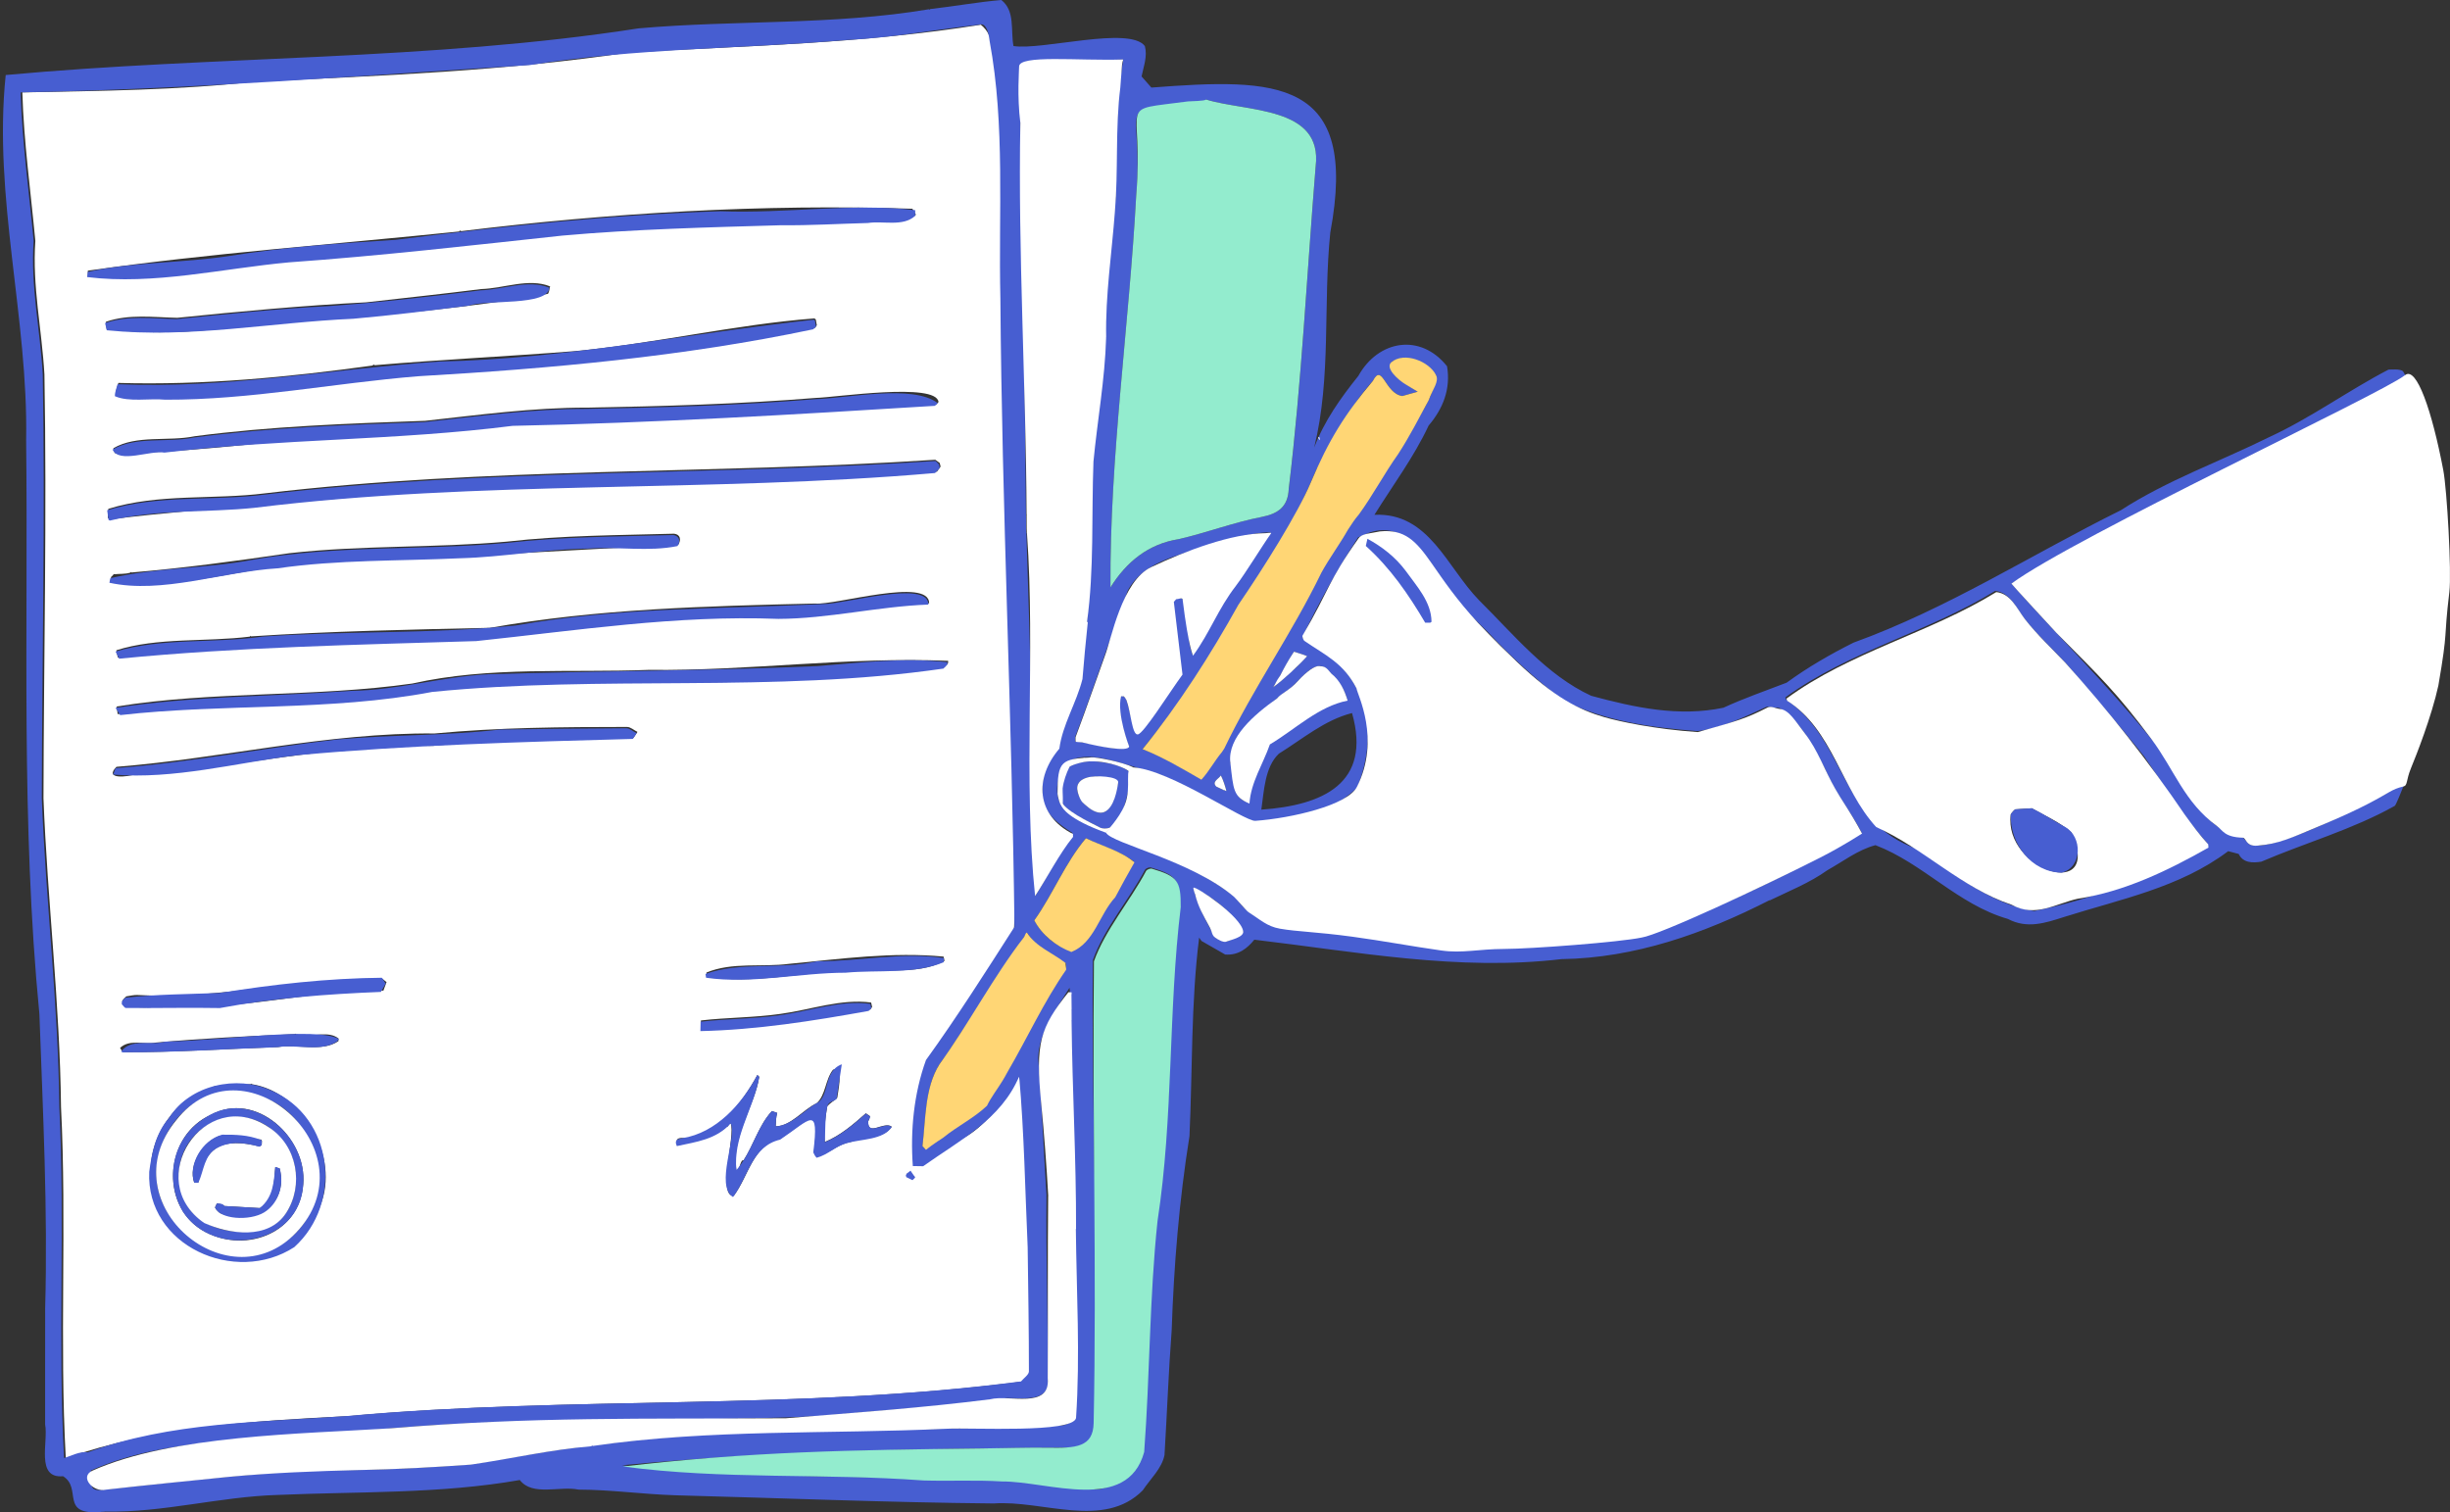 <svg width="959" height="592" viewBox="0 0 959 592" fill="none" xmlns="http://www.w3.org/2000/svg">
<rect x="0" y="0" width="959" height="592" fill="#333333" stroke="none"/>
<g clip-path="url(#clip0_2371_5153)">
<path d="M394.215 220.517C394.786 268.337 399.088 317.103 396.89 364.497C385.628 381.308 375.104 398.683 363.137 414.99C358.38 428.159 359.252 442.469 360.678 456.391C360.712 456.74 359.474 457.913 359.363 458.151C359.135 458.638 358.613 460.038 358.014 460.381C357.587 460.624 355.561 459.019 354.828 459.523C354.878 459.794 354.928 460.071 354.978 460.342C355.794 460.74 356.61 461.144 357.426 461.543C357.553 461.266 357.753 460.857 358.014 460.375C363.015 451.029 372.745 447.455 376.447 445.783C382.603 443.011 391.167 434.728 398.944 421.198C404.134 441.678 401.036 466.977 402.94 488.253C403.146 504.454 403.434 520.656 403.423 536.858C403.423 538.17 401.414 539.487 400.337 540.798C312.705 552.225 224.112 546.359 136.28 554.355C98.913 556.22 61.136 558.455 25.746 570.806C23.248 525.293 26.178 479.056 23.886 433.394C23.453 392.983 18.574 352.816 17.02 312.5C17.137 257.171 18.38 201.908 17.392 146.574C16.398 129.088 12.58 111.94 13.834 94.322C12.03 74.993 9.305 55.593 8.744 36.176C39.145 35.557 69.739 35.346 100.051 31.932C149.018 29.691 198.163 27.766 246.603 20.484C292.517 17.955 338.443 16.986 383.913 9.682C389.419 13.982 388.448 21.43 389.63 27.683C394.243 57.098 391.168 87.15 392.25 116.843C392.794 151.443 392.977 185.939 394.204 220.501L394.215 220.517ZM45.062 177.44C69.978 177.279 95.561 174.064 120.577 171.718C147.486 171.325 174.268 169.66 200.949 166.207C256.239 165.078 311.306 161.774 366.456 158.36L367.367 157.381C366.54 149.557 326.897 155.599 319.376 155.765C289.564 158.172 259.713 159.052 229.807 159.572C208.537 159.544 187.484 162.427 166.397 164.735C136.241 165.803 106.101 166.849 76.161 170.783C65.871 172.919 53.46 170.141 44.368 175.464C44.623 176.1 44.584 176.936 45.056 177.44H45.062ZM70.666 432.409C42.503 459.872 69.39 502.335 106.823 491.506C117.463 488.43 123.092 479.333 126.144 469.771C132.106 451.107 117.68 427.451 98.702 424.441C98.564 424.419 98.497 424.253 98.391 424.164C98.341 424.247 98.286 424.325 98.236 424.408C93.229 424.524 89.499 425.016 84.493 425.127C84.415 425.066 83.344 425.514 83.272 425.454C79.57 428.486 74.174 428.929 70.672 432.415L70.666 432.409ZM358.464 84.124L358.519 84.007C357.925 83.023 357.731 82.707 357.137 81.722C298.873 79.763 238.832 83.36 180.534 90.482C180.151 90.282 179.94 90.028 179.763 90.614C131.34 95.617 82.422 99.081 34.377 105.953L34.399 107.956C60.559 111.16 87.307 104.581 113.472 102.19C148.474 99.833 183.238 95.473 218.078 92.092C247.274 88.932 276.776 88.656 306.133 87.654C317.434 87.787 328.718 87.079 340.013 86.785C346.091 85.878 353.474 88.252 358.464 84.118V84.124ZM214.509 114.995C215.048 114.176 215.02 113.047 215.325 112.112C206.988 108.747 197.242 112.898 188.433 113.152C173.396 115.045 158.41 116.644 143.362 118.348C118.64 119.593 93.962 121.917 69.356 124.418C59.97 124.202 50.523 122.863 41.448 125.962L41.703 128.734C69.268 132.713 97.809 126.82 125.595 125.11C155.235 122.93 185.452 120.29 214.509 115.011V114.995ZM319.326 125.055L318.799 124.645C287.588 127.058 256.261 134.5 224.839 137.466C198.824 139.524 172.708 140.731 146.693 142.972C146.509 142.872 146.326 142.767 146.143 142.667C146.065 142.806 145.993 142.944 145.915 143.088C112.823 147.653 79.83 150.857 46.333 149.905C45.533 153.104 43.729 155.582 48.836 155.665C82.261 157.082 115.571 152.821 148.585 148.029C205.734 143.918 263.027 140.731 319.071 128.308L319.732 127.318C319.598 126.565 319.46 125.813 319.326 125.06V125.055ZM326.048 418.775C322.995 422.648 323.234 428.729 319.654 431.872C314.214 434.396 309.674 440.809 303.624 440.914C303.724 439.149 303.707 437.384 304.229 435.679L302.153 434.938C296.98 440.554 295.17 447.892 291.068 454.2C289.703 453.79 289.603 458.455 288.238 458.046C286.217 445.031 295.603 432.476 297.185 421.525C296.947 421.281 296.708 421.038 296.447 420.817C290.358 432.16 279.068 446.42 267.462 445.496C265.475 445.335 264.176 445.872 265.253 448.152C272.069 446.658 278.963 445.795 284.424 441.108C285.218 441.135 285.213 439.724 286.006 439.758C287.949 444.522 280.7 468.57 287.233 468.105C293.267 460.049 294.549 448.274 305.672 445.629C317.584 437.677 320.986 431.657 318.655 450.653C319.027 451.4 319.349 452.169 319.993 452.728C324.661 451.461 327.996 447.919 332.703 447.1C332.825 447.078 332.942 447.045 333.059 447.001C338.198 444.926 345.903 445.944 349.061 441.047C345.88 438.728 339.536 445.125 339.836 438.916C340.319 438.413 340.319 437.594 340.596 436.958C340.036 436.57 339.475 436.183 338.914 435.796C333.98 440.15 329.001 444.483 322.846 447.023C322.457 442.303 323.023 437.683 323.822 433.034C324.988 431.778 326.481 430.926 327.73 429.759C328.002 427.246 329.945 419.228 327.158 418.382L326.037 418.78L326.048 418.775ZM288.154 402.407C305.866 401.4 323.267 398.174 340.718 395.164L341.379 394.179C341.251 393.609 341.118 393.033 340.99 392.463C329.301 390.848 317.178 395.341 305.511 396.901C295.209 398.39 284.608 398.284 274.35 399.474C274.422 401.71 274.395 400.891 274.467 403.132C279.057 403.331 283.575 402.446 288.154 402.407ZM118.268 405.185C117.419 405.246 116.608 405.113 115.804 404.853C115.759 404.775 115.715 404.692 115.67 404.615L115.337 404.831C97.226 405.583 79.092 406.507 61.031 408.128C56.324 409.086 50.862 406.612 46.988 410.215C47.415 410.812 47.676 411.576 48.386 411.891C68.591 411.963 88.728 410.58 108.904 409.877C116.464 408.615 126.139 411.963 132.489 407.553V406.502C128.653 403.503 122.875 405.76 118.268 405.19V405.185ZM331.937 380.245C344.221 378.696 358.669 382.127 369.698 376.178L369.343 374.48C349.583 372.554 328.779 375.398 308.914 377.307C298.179 378.713 286.617 376.521 276.509 380.721L276.687 382.238C294.665 385.513 313.626 380.45 331.937 380.24V380.245ZM53.954 389.508C52.422 389.425 50.928 389.835 49.419 390.045C48.847 390.554 48.309 391.091 47.876 391.727L47.992 392.591C52.505 396.342 67.586 393.006 74.33 393.996C99.707 394.334 124.568 387.439 150.073 387.793L151.305 384.462L149.657 383.123C117.48 382.763 86.186 391.334 53.954 389.514V389.508ZM169.478 291.976C195.554 289.16 222.125 289.824 248.035 288.75C248.529 288.003 249.028 287.262 249.522 286.515C248.163 285.84 246.797 284.572 245.437 284.578C220.288 284.589 195.16 284.766 170.122 287.129C128.065 286.736 87.213 296.873 45.572 300.188C40.499 305.367 50.257 304.033 53.021 303.109C92.042 300.802 130.157 291.129 169.478 291.982V291.976ZM198.518 212.018C170.171 214.569 141.492 213.368 113.245 216.561C92.702 219.566 72.121 222.382 51.434 224.109C51.373 224.031 51.312 223.959 51.256 223.882C51.162 223.981 51.073 224.081 50.978 224.18C48.975 224.789 46.821 224.573 44.751 224.8C44.667 224.756 44.584 224.717 44.501 224.673C44.362 225.193 43.857 225.459 43.496 225.829C43.374 226.422 43.258 227.019 43.136 227.611C68.99 231.949 97.653 221.403 124.324 220.014C171.431 218.769 218.678 215.499 265.497 213.252C266.735 211.238 266.28 209.196 263.854 208.925C242.046 209.539 220.215 209.556 198.518 212.012V212.018ZM288.576 241.727C313.909 243.171 338.681 237.737 363.698 236.155C363.72 225.785 326.936 236.99 319.104 236.26C276.454 237.278 233.825 238.313 191.78 245.772C160.58 246.464 129.369 247.078 98.242 249.12C98.181 249.037 98.125 248.954 98.064 248.871C97.981 248.987 97.897 249.098 97.814 249.214C80.696 251.366 61.68 249.418 45.544 254.548C45.894 256.285 45.772 255.682 46.122 257.425C92.83 252.827 139.799 251.909 186.74 250.453C220.671 247.449 254.401 241.528 288.582 241.733L288.576 241.727ZM161.374 267.579C123.236 273.019 83.394 270.446 45.667 276.571L46.055 279.542C75.312 276.781 104.969 276.632 134.354 274.551C163.25 270.722 192.146 267.906 221.314 267.07C270.765 267.131 320.642 268.249 369.642 261.21L371.063 259.7L371.147 258.693C332.182 257.038 293.083 262.699 253.968 262.228C223.113 263.435 191.68 260.768 161.363 267.585L161.374 267.579ZM160.824 192.435C229.44 190.067 298.29 190.039 366.739 184.639L368.177 182.663L367.833 181.241L366.107 179.979C278.763 185.74 190.759 182.801 103.72 193.121C83.433 195.678 62.024 193.099 42.397 199.203L42.197 202.744L43.352 203.275C82.289 198.5 121.754 196.674 160.824 192.441V192.435Z" fill="white"/>
<path d="M940.692 145.49C939.909 144.2 935.147 144.748 934.98 144.687H934.93C919.089 152.927 904.491 163.628 888.25 171.109C868.84 180.715 848.347 187.975 830.102 199.762C795.184 217.065 762.43 238.213 725.546 251.56C716.426 256.114 707.579 261.244 699.342 267.242C691.021 270.462 682.757 273.284 674.603 277.047C657.074 280.727 639.806 276.964 622.838 272.382C605.31 264.276 592.499 248.378 578.961 234.987C566.356 222.111 559.367 200.514 537.987 201.532C545.202 189.962 553.428 178.945 559.218 166.572C564.929 159.882 567.904 152.146 566.417 143.381C556.082 130.367 539.569 133.012 531.698 147.15C524.743 155.826 518.388 164.74 514.408 175.215C521.202 147.548 517.844 119.15 520.713 91.035C532.042 30.416 499.588 30.532 450.682 34.284L446.846 29.924C447.634 25.995 449.216 22.055 448.128 18.032C442.117 10.092 407.887 19.792 396.702 18.021C395.542 11.868 397.435 4.31 391.957 -0.001C382.621 0.807 373.462 2.5 364.154 3.535C364.06 3.634 363.96 3.729 363.865 3.828C363.804 3.756 363.738 3.684 363.682 3.612C326.11 9.954 287.845 7.779 250.034 11.094C168.174 23.809 84.144 21.795 2.234 29.37C-2.739 77.218 11.093 124.452 10.233 172.227C11.088 247.194 8.135 322.233 15.423 396.99C16.805 435.331 18.747 473.694 17.682 512.035C17.632 527.23 17.698 542.425 17.665 557.625C18.98 564.465 13.88 578.879 24.675 577.883C32.38 582.642 23.099 593.366 39.684 591.855C39.779 591.756 39.878 591.745 39.989 591.828C40.317 591.805 40.644 591.783 40.972 591.767C41.033 591.678 41.111 591.667 41.194 591.728C63.907 592.176 85.948 585.901 108.594 585.221C140.266 583.832 172.198 584.872 203.47 579.377C208.416 585.852 219.19 581.591 226.416 583.129C239.027 583.157 251.555 584.938 264.16 585.342C305.795 586.438 347.397 588.164 389.004 588.552C408.07 587.157 432.115 598.778 447.307 583.411C450.221 578.996 454.795 574.868 455.822 569.589C456.81 553.337 457.404 537.058 458.625 520.817C459.491 495.302 461.561 469.965 465.596 444.749C466.795 418.852 466.157 392.718 469.376 367.037C469.676 367.48 469.987 367.912 470.297 368.343C473.528 370.197 476.336 371.807 479.561 373.661C484.807 374.065 488.27 371.182 490.979 367.856C530.96 372.582 570.852 380.229 611.193 375.465C639.995 375.044 667.11 365.416 692.576 352.424L692.753 352.462C700.352 348.783 708.423 345.573 715.255 340.676C721.472 337.218 727.167 332.697 734.105 330.854C752.755 337.976 766.426 354.117 785.931 359.722C793.496 363.706 800.551 361.327 807.911 358.975C830.108 351.953 853.237 347.477 872.17 333.206L876.288 334.29C878.009 337.887 881.789 337.843 885.131 337.317C902.454 329.897 920.932 324.69 937.384 315.471C938.177 315.023 945.476 295.877 945.626 294.981C951.771 257.802 956.611 171.801 940.697 145.49H940.692ZM515.418 183.466C522.589 171.856 527.973 159.345 537.404 149.097C541.106 141.876 542 153.939 548.894 155.035C550.908 154.47 552.923 153.906 554.938 153.347C553.145 152.185 551.352 151.023 549.56 149.861L549.582 149.872C546.851 148.184 543.987 145.18 544.681 141.755C550.575 137.665 558.096 142.131 562.115 146.84C561.072 157.973 551.708 167.297 546.862 177.285H546.868C541.406 184.949 536.999 193.382 531.426 201.012V200.996C529.866 202.822 528.551 204.814 527.257 206.828V206.817C523.977 212.621 519.953 217.972 516.739 223.849V223.86C505.288 247.476 490.119 268.902 478.79 292.579C478.501 293.017 478.207 293.454 477.918 293.891L477.935 293.874C475.049 297.299 472.851 301.494 469.848 304.742C462.416 300.536 455.289 296.303 447.24 293.282C461.589 275.536 474.227 257.304 485.29 237.433C497.684 220.944 507.398 202.484 515.418 183.46V183.466ZM496.652 290.93C493.965 298.605 489.164 305.832 488.659 314.077C481.51 312.566 483.602 303.857 481.576 298.395C487.449 287.378 493.788 277.147 504.328 269.986C509.04 266.716 515.346 255.777 520.591 263.352C523.744 266.069 526.353 269.914 527.285 273.777C515.751 275.835 506.598 285.054 496.646 290.93H496.652ZM529.228 279.133C537.021 306.751 517.71 315.261 493.721 316.949C494.781 309.661 495.07 300.249 500.598 295.031C509.884 289.265 518.515 281.839 529.228 279.133ZM507.436 261.238C504.323 263.761 501.63 266.749 498.333 269.057C501.225 264.707 503.518 259.606 506.537 255.113C508.225 255.732 510.04 256.114 511.649 256.872C510.245 258.327 508.841 259.783 507.436 261.238ZM480.05 309.622C478.646 309.268 477.397 308.499 476.081 307.913C474.244 306.031 476.88 305.03 477.885 303.563C478.901 305.478 479.511 307.525 480.05 309.617V309.622ZM441.823 292.187C439.348 295.069 425.515 290.255 420.942 290.305C420.809 290.283 420.864 289.16 420.825 288.551C428.074 269.56 434.335 250.193 441.468 231.147C447.329 220.257 460.107 217.828 470.891 214.126C479.567 212.284 488.659 208.311 497.368 208.41C486.455 223.954 476.026 239.818 466.806 256.308C464.064 249.374 465.691 240.609 462.727 234.257C461.883 234.235 461.039 234.218 460.195 234.196C459.812 234.611 459.435 235.026 459.052 235.447C460.356 244.881 460.079 254.709 462.438 263.911C456.649 271.724 451.442 279.969 445.325 287.527C442.822 283.267 442.323 277.938 440.635 273.262C440.224 272.98 439.814 272.698 439.403 272.416C439.07 272.41 438.981 272.504 438.648 272.493C437.166 277.047 439.503 285.967 441.818 292.175L441.823 292.187ZM471.618 40.874C471.763 40.233 471.902 39.591 472.046 38.943C487.865 43.868 517.883 41.461 514.996 65.139C511.549 107.215 509.529 149.369 504.461 191.345C504.178 198.345 500.348 201.112 493.788 202.384C482.875 204.509 472.34 208.521 461.489 211.039C449.499 212.881 440.835 220.025 434.674 229.946C434.352 178.762 441.995 127.517 444.759 76.322C447.868 38.517 433.93 42.684 471.63 40.869L471.618 40.874ZM439.669 23.3C436.655 41.323 436.9 59.544 436.661 77.805C435.09 95.849 432.559 113.678 432.709 131.855C432.237 148.079 429.301 164.071 427.758 180.212C427.136 201.128 427.752 222.161 425.416 242.978C425.543 243.088 425.504 243.265 425.577 243.404H425.449C424.877 250.736 423.956 258.051 423.456 265.349C421.142 274.629 415.608 283.261 414.409 292.607C409.291 297.25 407.515 305.655 408.109 311.875C408.481 318.266 414.642 322.886 419.737 325.996C419.748 326.378 419.76 326.759 419.771 327.147C413.981 334.434 410.218 342.989 405.173 350.797C404.512 303.502 403.352 255.893 401.753 208.482L401.648 208.438C401.648 205.992 401.609 203.486 401.609 201.018L401.543 200.951L401.593 200.868C401.021 142.977 400.283 82.801 398.923 26.1C412.494 25.237 426.026 23.5 439.675 23.306L439.669 23.3ZM417.256 378.685C417.134 378.851 417.018 379.023 416.895 379.189H416.89C408.081 391.838 401.731 405.893 393.966 419.179V419.162C393.3 420.435 392.589 421.691 391.829 422.914H391.818C386.24 434.894 374.561 440.51 364.237 447.969L364.248 447.953C363.538 448.55 362.744 449.032 362.05 449.646L361.09 448.678C362.633 437.019 361.739 422.936 369.965 413.706C380.611 397.46 391.296 381.291 401.987 365.084C405.728 370.728 410.762 374.679 417.117 376.997C417.389 377.141 417.223 378.099 417.256 378.68V378.685ZM414.303 370.053C410.296 367.867 407.071 364.248 404.856 360.298C412.222 349.967 416.845 337.86 425.077 328.148C431.166 331.258 438.16 333.051 443.638 337.112C439.564 344.494 435.612 351.865 430.639 358.687C427.386 363.911 425.282 370.147 418.932 372.2C417.389 371.486 415.841 370.772 414.298 370.059L414.303 370.053ZM25.081 570.784C22.583 525.266 25.514 479.034 23.227 433.372C22.794 392.967 17.915 352.794 16.361 312.483C16.477 257.16 17.721 201.892 16.733 146.558C15.733 129.072 11.92 111.924 13.175 94.305C11.371 74.977 8.64 55.577 8.085 36.16C74.497 34.959 141.032 29.603 207.311 25.486C248.535 18.846 290.231 19.128 331.727 15.648C349.045 14.806 366.052 11.608 383.242 9.671C385.411 8.941 386.785 11.073 387.366 16.068C393.516 49.324 390.797 83.183 391.579 116.832C392.162 198.843 396.153 280.793 397.091 362.843C385.862 380.378 374.645 398.08 362.455 414.962C357.693 428.121 356.311 442.513 357.304 456.469C358.653 456.491 360.002 456.513 361.351 456.535C375.671 446.326 391.796 438.325 398.939 421.337C400.893 443.537 401.259 465.953 402.259 488.236C402.47 504.438 402.753 520.64 402.747 536.842C402.747 538.153 400.738 539.47 399.661 540.782C312.029 552.208 223.441 546.343 135.609 554.339C101.623 556.795 66.765 556.629 34.4 568.521C31.075 568.1 28.172 569.849 25.075 570.789L25.081 570.784ZM183.544 573.352V573.423L183.522 573.352C169.074 574.37 154.614 575.194 140.133 575.46V575.581L140.127 575.46C106.358 575.349 72.804 579.886 39.234 583.295C33.895 583.721 36.365 578.586 35.554 575.67C65.655 562.202 103.299 563.978 136.614 560.73C197.992 553.868 259.886 557.116 321.392 554.328C345.659 552.003 370.121 550.681 394.088 547.294C400.449 547.333 411.461 548.977 410.124 539.597C410.257 515.842 409.369 492.065 409.619 468.31L409.552 468.2L409.646 468.106C408.475 450.111 407.787 432.105 406.355 414.132C406.705 404.067 413.471 395.031 418.649 386.659C418.733 387.572 418.86 388.485 418.772 389.403L418.866 389.503L418.749 389.558C418.772 391.451 418.788 393.343 418.81 395.236L418.899 395.341L418.788 395.413C418.794 396.746 418.799 398.074 418.81 399.408L418.899 399.502L418.788 399.563C419.071 426.704 420.625 453.835 420.542 481.032L420.642 481.131L420.52 481.203C421.186 505.81 422.28 530.55 420.537 555.119C419.626 556.679 417.417 557.996 414.997 558.063C400.005 558.433 385.002 559.114 370.015 559.28L369.993 559.402L369.971 559.28C324.134 560.359 278.103 559.551 232.589 565.754C216.165 567.58 199.907 570.767 183.572 573.346L183.544 573.352ZM457.77 410.198C458.214 446.437 450.515 481.823 450.104 518.028C449.194 534.667 448.467 551.323 447.451 567.956C447.007 575.205 435.384 583.832 427.297 583.057C415.48 581.928 403.702 580.207 391.862 579.466C342.523 577.49 292.457 578.962 243.435 573.6C301.016 568.073 359.375 567.148 417.245 566.673C424.006 566.7 428.585 565.599 428.624 556.425C430.239 496.249 427.108 435.956 427.78 375.847C432.076 363.679 442.006 352.141 448.201 340.46C448.55 339.896 449.844 339.403 450.487 339.597C460.534 342.568 461.833 344.35 461.75 354.659C460.345 373.174 457.942 391.678 457.77 410.198ZM480.194 368.57C479.006 368.985 477.191 367.618 475.659 367.054C472.262 360.912 468.627 354.388 467.15 347.504C475.16 351.311 482.07 356.911 486.622 364.575C484.501 365.964 482.52 367.768 480.194 368.57ZM728.643 326.001C701.34 342.358 672.394 355.655 642.41 366.622C616 368.299 589.94 372.283 563.397 371.685C542.771 367.685 521.718 365.195 500.792 363.147C494.248 360.137 487.665 357.852 483.802 351.411C477.696 346.569 470.914 342.663 463.914 339.237C452.38 334.213 440.685 329.515 429.384 323.971C425.01 321.934 418.666 320.031 415.697 315.549C415.697 315.549 415.308 315.073 415.308 315.078C412.405 310.425 413.843 302.318 418.178 298.091C425.393 293.941 436.001 297.991 443.533 300.027C448.8 301.909 454.839 302.833 459.59 305.871C467 310.735 475.238 314.116 482.981 318.343C498.439 327.246 518.804 319.832 531.165 308.466C540.695 285.137 534.323 261.692 510.35 250.453C510.162 250.116 509.973 249.778 509.784 249.441C516.19 235.895 523.511 222.886 531.631 210.314C532.164 210.109 532.691 209.91 533.224 209.705C533.224 209.705 533.224 209.705 533.23 209.705C548.999 201.61 559.123 218.138 566.356 229.958C570.408 236.249 577.129 242.22 582.458 247.515C591.444 257.138 601.346 266.113 611.781 274.125C628 282.309 646.439 284.827 664.406 286.199C673.965 285.098 682.84 280.638 691.51 276.682C691.515 276.682 691.521 276.682 691.527 276.682L691.554 276.665C693.208 276.826 694.885 276.986 696.539 277.141C705.353 282.758 709.394 292.137 714.362 300.94C717.853 309.882 724.403 317.596 728.693 325.913C728.677 325.946 728.665 325.968 728.649 326.001H728.643ZM860.109 333.66C840.015 343.858 818.285 352.213 796.249 356.629C779.575 354.111 764.461 341.855 750.718 332.426C720.262 322.228 722.876 290.078 699.148 273.854C699.053 273.567 698.959 273.279 698.859 272.991C723.914 254.786 754.77 247.454 780.985 231.302C787.302 231.999 789.489 238.999 793.269 243.205C798.131 249.286 803.981 254.493 809.193 260.264C819.306 272.133 829.553 283.897 839.283 296.082C847.142 307.652 854.613 319.549 863.938 330.052C863.972 330.478 864 330.91 864.033 331.336C862.723 332.11 861.413 332.885 860.109 333.66ZM951.493 269.162C949.167 284.384 946.52 297.167 936.601 308.256C936.085 308.831 935.563 309.384 935.152 309.811C934.764 310.209 934.325 310.541 933.826 310.795C923.807 316.025 887.345 334.871 880.218 330.362C879.452 329.344 878.531 328.458 877.626 327.573C859.814 324.74 853.354 301.339 842.08 289.254C824.84 268.066 805.363 248.827 787.313 228.475C819.845 209.019 855.718 191.024 890.898 175.077C907.877 167.95 925.955 157.973 939.054 149.391C939.243 149.358 940.264 150.365 941.286 151.682C942.584 153.657 943.123 154.647 943.706 156.086C944.782 158.737 948.024 161.985 950.766 170.877C957.615 193.083 956.333 224.596 956.333 224.596C956.139 238.75 954.59 248.887 951.493 269.162Z" fill="#475ED1"/>
<path d="M428.622 298.041C425.242 297.969 421.712 298.301 418.731 300.022C416.594 302.927 414.218 310.22 415.745 314.099C417.044 317.696 427.09 322.073 430.914 324.137C439.967 326.389 441.072 309.451 443.187 303.375C440.45 299.491 432.785 298.412 428.622 298.047V298.041ZM424.054 314.393C415.939 303.331 430.093 302.031 437.692 306.286C435.804 314.625 433.606 323.318 424.054 314.393Z" fill="#475ED1"/>
<path d="M472.039 38.943C487.858 43.868 517.875 41.461 514.989 65.139C511.547 107.215 509.522 149.369 504.454 191.345C504.171 198.345 500.341 201.112 493.78 202.384C482.868 204.509 472.333 208.521 461.481 211.039C449.492 212.881 440.828 220.025 434.667 229.947C434.339 178.762 441.988 127.517 444.752 76.322C447.855 38.484 436.076 43.603 465.045 39.69C465.7 39.602 471.905 39.585 472.05 38.938L472.039 38.943Z" fill="#93ECCE"/>
<path d="M855.202 318.919C858.105 322.903 861.002 326.903 864.36 330.528C864.393 330.954 864.421 331.386 864.455 331.812C848.674 340.781 831.567 349.026 813.461 351.787C804.88 353.602 796.704 359.412 787.413 354.172C767.858 347.654 753.116 332.155 734.388 323.755C720.672 308.804 717.381 285.63 699.558 274.336C699.464 274.048 699.369 273.76 699.27 273.473C724.269 255.124 755.169 247.936 781.396 231.784C787.035 232.348 789.472 238.236 792.547 242.286C797.331 248.428 803.032 253.768 808.394 259.396C825.367 278.226 840.987 297.997 855.196 318.919H855.202ZM810.814 325.858C806.312 321.868 800.545 319.361 795.328 316.401C793.146 316.539 790.965 316.683 788.784 316.822C788.245 317.286 787.762 317.79 787.34 318.36C787.252 318.498 787.157 318.636 787.068 318.78C784.116 340.765 823.347 353.303 810.819 325.858H810.814Z" fill="white"/>
<path d="M954.466 268.283C951.768 280.644 945.724 295.856 943.748 300.642C941.733 305.511 942.51 307.509 940.7 307.896C938.78 308.306 936.954 309.058 935.261 310.049C927.823 314.42 920.935 317.928 907.83 323.407C896.912 327.972 891.966 330.412 883.552 331.048C878.945 331.397 879.305 327.977 877.896 327.933C870.613 327.706 870.125 325.067 867.744 323.34C854.972 314.072 851.153 301.367 842.072 289.249C828.462 271.088 822.667 265.593 804.906 247.72C804.689 247.504 787.399 228.763 787.305 228.475C812.304 210.126 932.036 154.255 941.45 146.829C945.896 143.321 951.94 160.746 956.37 184.03C957.824 191.672 959.672 224.07 958.745 231.778C956.364 251.616 958.412 245.28 954.46 268.283H954.466Z" fill="white"/>
<path d="M664.569 286.582C680.51 282.066 683.258 281.33 691.673 277.064C693.377 276.201 694.853 277.335 696.701 277.529C700.332 277.905 702.885 282.492 706.515 287.157C711.605 293.703 714.13 301.433 718.376 308.798C719.914 311.465 720.219 311.908 723.239 316.672C726.258 321.437 728.856 326.234 728.861 326.301C728.573 326.461 721.662 331.043 712.437 335.741C689.952 347.189 649.782 365.914 642.583 367.016C634.002 368.831 599.389 371.453 588.715 371.481C578.702 371.509 572.469 373.246 564.209 372.09C552.736 370.485 541.285 368.299 529.413 366.695C514.87 364.725 507.987 364.764 500.966 363.541C495.887 362.655 493.223 359.933 488.666 357.055C487.828 356.524 483.809 351.738 483.06 351.096C466.314 336.836 435.203 330.196 432.949 326.007C432.744 325.626 437.917 320.789 440.265 315.04C443.196 307.847 439.621 300.166 443.701 300.426C458.066 301.35 487.128 321.636 491.397 321.326C505.523 320.297 527.503 315.239 531.15 308.002C540.575 289.293 531.233 271.719 530.961 269.45C525.794 259.479 518.944 256.624 510.513 250.847C510.385 250.764 510.041 250.055 509.991 249.912C509.941 249.768 509.741 249.004 509.814 248.871C520.621 230.434 519.594 227.894 531.794 210.707C533.143 208.804 536.329 208.854 540.164 208.023C549.828 207.099 554.218 211.676 560.329 220.424C565.486 227.811 569.821 234.307 578.485 243.781C579.601 244.821 583.67 249.491 593.777 259.086C608.486 273.047 618.155 277.922 628.096 280.777C634.035 282.481 647.684 285.425 664.569 286.587V286.582Z" fill="white"/>
<path d="M439.662 23.295C439.057 25.796 439.451 22.238 438.519 34.328C436.51 50.342 437.775 66.611 436.415 82.718C435.188 99.225 432.663 115.532 432.985 132.182L432.852 132.237L432.963 132.326C432.491 148.55 429.555 164.541 428.012 180.682C427.223 201.471 428.322 223.102 425.492 243.437H425.669C425.747 243.525 425.786 243.62 425.78 243.736C425.025 251.062 424.276 258.482 423.71 265.814C421.395 275.088 415.861 283.731 414.662 293.077C404.816 304.581 405.448 319.151 419.991 326.466C420.002 326.848 420.013 327.23 420.024 327.617C414.735 334.064 409.728 343.847 405.165 350.786C400.453 305.71 405.288 255.14 402.002 208.953L402.057 208.847L401.946 208.803C401.802 206.363 401.907 203.928 401.857 201.482L401.952 201.394L401.835 201.333C401.602 150.293 398.438 99.042 399.398 48.118C398.055 37.422 398.938 27.533 398.904 26.084C398.799 21.325 422.017 23.865 439.657 23.289L439.662 23.295Z" fill="white"/>
<path d="M462.172 355.135C457.232 396.049 459.358 437.257 453.092 477.983C449.911 507.936 450.128 538.358 447.863 568.433C441.291 592.459 410.141 579.826 392.279 579.942C382.028 579.3 371.709 579.859 361.435 579.549C322.353 576.65 282.617 579.3 243.852 574.077C293.912 568.228 333.46 567.597 383.881 567.022C393.501 566.911 402.914 566.601 410.274 566.728C421.076 566.911 427.892 566.562 428.086 557.089C429.302 496.902 427.52 436.427 428.197 376.323C432.493 364.155 442.423 352.618 448.618 340.936C448.967 340.372 450.261 339.88 450.905 340.073C460.951 343.045 462.25 344.827 462.178 355.135H462.172Z" fill="#93ECCE"/>
<path d="M307.678 555.186C335.486 552.934 360.969 551.141 387.578 547.771C395.066 545.829 411.168 551.794 410.108 539.587C410.241 515.832 410.036 492.071 410.286 468.316L410.308 468.112C409.631 455.949 408.682 443.499 407.538 431.807C405.257 408.417 407.011 402.408 418.212 388.414C418.628 388.43 419.05 388.447 419.466 388.463C419.455 388.779 419.439 389.1 419.428 389.415L419.355 389.482L419.405 389.57C419.428 391.462 419.444 393.355 419.466 395.247L419.383 395.33L419.444 395.43C419.45 396.764 419.455 398.092 419.466 399.42L419.389 399.492L419.444 399.58C419.727 426.722 421.281 453.852 421.198 481.049L421.12 481.126C421.381 505.728 422.841 530.579 421.193 555.136C419.772 561.084 380.823 558.821 370.671 559.297C324.441 561.466 277.838 559.369 231.935 566.053C231.879 565.965 231.818 565.876 231.757 565.788C231.668 565.91 231.58 566.031 231.491 566.159C215.588 567.442 199.997 571.089 184.217 573.363H184.194C169.741 574.381 155.287 575.206 140.805 575.471C123.699 575.881 106.764 576.539 89.696 578.127C74.443 579.671 56.725 581.436 41.489 583.152C36.394 584.369 30.949 578.044 36.227 575.687C67.355 561.798 118.165 561.344 152.845 559.137C208.678 554.511 251.612 555.534 307.672 555.191L307.678 555.186Z" fill="white"/>
<path d="M559.237 156.667C555.235 164.004 551.766 170.86 547.27 177.766L547.276 177.76C541.814 185.429 537.407 193.862 531.834 201.493V201.476C530.269 203.308 528.959 205.294 527.666 207.309V207.298C524.385 213.108 520.361 218.447 517.147 224.329L517.153 224.34C505.697 247.963 490.521 269.388 479.193 293.071L479.198 293.06C478.91 293.497 478.615 293.934 478.327 294.372L478.343 294.355C475.452 297.78 473.259 301.975 470.256 305.223C462.913 300.99 455.159 296.386 447.232 293.287C461.581 275.541 473.709 256.556 484.771 236.686C494.601 222.332 507.889 201.178 513.034 188.971C520.084 172.232 526.528 161.968 537.396 149.097C541.109 141.843 542.053 154.027 548.886 155.034C550.9 154.47 552.915 153.905 554.93 153.347C553.137 152.185 551.761 151.504 549.968 150.336L549.985 150.347C547.248 148.66 541.981 144.001 544.667 141.754C549.657 137.582 559.415 141.433 562.102 146.839C563.373 149.401 560.869 152.14 559.232 156.667H559.237Z" fill="#FFD675"/>
<path d="M483.742 229.376C476.726 238.446 473.701 247.493 466.98 256.684C467.063 256.573 465.298 254.1 462.9 234.633C462.794 233.798 461.213 234.594 460.369 234.572C459.986 234.987 459.853 235.203 459.475 235.613C460.602 245.097 461.734 254.587 462.861 264.077C457.471 271.469 447.564 287.361 445.332 287.516C443.101 287.671 442.657 278.751 440.942 274.136C440.77 273.672 440.237 272.869 439.826 272.587C439.493 272.581 439.155 272.576 438.822 272.57C437.062 279.554 441.991 292.253 441.991 292.253C441.441 294.444 430.551 292.336 423.574 290.609C423.408 290.571 421.232 290.493 421.11 290.371C420.893 290.211 421.049 288.839 420.993 288.617C425.017 278.004 431.822 258.41 432.511 256.656C434.986 250.337 439.105 227.445 450.628 221.995C464.149 215.598 481.994 208.847 495.426 208.715C495.887 208.715 497.863 208.327 497.541 208.781C493.972 213.789 487.839 223.959 483.742 229.371V229.376Z" fill="white"/>
<path d="M386.339 432.863C381.282 437.672 374.616 440.92 369.149 445.397C367.6 446.337 366.146 447.416 364.647 448.445L364.658 448.429C363.948 449.026 363.16 449.508 362.46 450.117C362.138 449.79 361.406 448.993 361.078 448.667C362.394 437.987 361.9 425.908 367.733 416.634C379.351 400.537 388.659 382.647 400.77 366.905C401.298 366.219 401.314 365.206 401.98 365.073C405.472 370.673 412.066 373.03 417.111 376.987C416.989 377.153 417.428 379.488 417.305 379.654H417.3C408.491 392.303 402.141 406.358 394.376 419.644L394.382 419.627C393.71 420.906 392.999 422.156 392.233 423.379H392.228C390.285 426.555 387.948 429.493 386.339 432.858V432.863Z" fill="#FFD675"/>
<path d="M436.536 351.251C430.231 358.018 428.404 369.074 419.357 372.67C413.418 370.452 407.817 365.964 404.853 360.298C412.219 349.967 416.848 337.86 425.074 328.148C431.263 331.137 439.106 333.256 444.051 337.589C441.465 342.104 438.962 346.652 436.536 351.256V351.251Z" fill="#FFD675"/>
<path d="M499.867 273.411C501.465 271.403 504.679 270.302 507.876 266.766C511.334 262.942 514.631 260.579 516.385 260.74C518.433 260.923 518.966 260.978 521.109 263.673C524.5 266.401 526.282 270.163 527.503 274.269C516.057 276.494 506.966 285.541 497.069 291.417C494.388 299.092 489.581 306.319 489.076 314.564C482.737 311.935 482.793 309.213 481.577 298.406C480.484 288.695 490.869 279.769 499.861 273.417L499.867 273.411Z" fill="white"/>
<path d="M473.666 363.27C471.074 358.384 468.959 355.091 467.738 349.857C467.916 350.609 466.883 347.549 467.15 347.499C468.115 346.83 485.783 358.721 486.621 364.57C486.96 366.922 481.603 367.945 480.033 368.609C478.867 369.096 476.636 367.741 475.664 367.049C474.321 366.097 474.438 364.714 473.672 363.27H473.666Z" fill="white"/>
<path d="M425.603 304.372C428.722 303.431 438.019 303.857 437.692 306.286C437.342 308.881 436.121 316.413 432.152 317.918C430.232 318.648 427.74 317.608 425.542 315.693C424.049 314.393 423.222 314.133 422.184 311.184C421.679 309.756 421.357 308.118 422.034 306.862C422.766 305.495 424.121 304.781 425.603 304.372Z" fill="white"/>
<path d="M506.138 255.666C506.271 255.484 506.399 255.295 506.532 255.113C508.214 255.733 510.034 256.114 511.644 256.872C508.447 260.458 501.969 266.473 498.328 269.057C498.517 268.924 498.456 268.83 498.706 268.482C499.194 267.801 499.494 266.689 501.098 264.459C502.685 261.354 504.267 258.477 506.138 255.666Z" fill="white"/>
<path d="M476.081 307.913C474.244 306.031 476.88 305.03 477.885 303.563C478.801 305.301 479.562 307.724 480.045 309.617C479.745 309.705 479.284 309.202 478.979 309.296C478.025 308.842 477.07 308.383 476.121 307.929L476.076 307.912L476.081 307.913Z" fill="white"/>
<path d="M418.644 300.194C422.279 297.659 423.267 296.68 427.83 296.475C415.28 297.045 413.953 297.864 413.953 310.757C413.953 311.31 414.847 315.516 415.763 315.621C416.329 315.3 415.841 309.208 415.946 308.61C416.296 305.821 417.367 302.717 418.644 300.199V300.194Z" fill="white"/>
<path d="M430.793 324.064C431.554 324.336 433.091 324.529 434.479 323.954C435.162 323.672 433.041 325.979 432.947 325.99C418.282 320.722 415.857 316.406 415.424 315.355C415.502 315.183 415.79 314.314 416.007 314.63C418.665 318.548 430.466 323.727 430.799 324.059L430.793 324.064Z" fill="white"/>
<path d="M516.418 172.238C516.307 171.768 515.602 171.209 516.368 171.032C516.457 171.336 516.546 171.64 516.64 171.945C516.568 172.044 516.49 172.138 516.418 172.238Z" fill="white"/>
<path d="M282.138 82.686C307.337 83.687 333.608 79.388 358.253 82.276C358.236 83.023 358.219 83.77 358.208 84.517C353.39 88.866 345.731 86.354 339.703 87.3C328.407 87.588 317.123 88.296 305.822 88.169C277.237 88.999 248.584 89.691 220.105 92.231C184.52 96.06 148.941 100.155 113.167 102.7C86.996 105.09 60.259 111.67 34.094 108.466C34.194 107.78 34.288 107.099 34.388 106.418C52.189 102.495 71.055 102.999 89.211 100.282C110.953 96.746 132.761 95.252 154.747 93.896C197.02 88.551 239.526 84.047 282.154 82.686H282.138Z" fill="#475ED1"/>
<path d="M99.786 198.777C80.848 200.752 61.565 199.297 43.043 203.785C42.854 203.696 42.665 203.613 42.482 203.53C42.304 202.274 42.127 201.018 41.949 199.756C61.615 193.597 83.062 196.193 103.405 193.631C190.588 183.294 278.737 186.255 366.219 180.456C366.652 180.887 367.085 181.319 367.512 181.745C367.629 182.221 367.746 182.691 367.862 183.167C367.24 183.836 366.619 184.506 366.003 185.176C277.454 192.878 188.085 187.859 99.792 198.766L99.786 198.777Z" fill="#475ED1"/>
<path d="M64.402 177.18C58.779 176.184 46.54 181.601 44.059 175.968C53.128 170.645 65.578 173.423 75.847 171.281C105.787 167.347 135.932 166.301 166.083 165.233C187.169 162.931 208.228 160.048 229.498 160.071C259.399 159.55 289.255 158.671 319.062 156.264C331.628 155.876 357.455 150.354 367.047 157.802C366.68 158.156 366.314 158.516 365.953 158.87C310.864 162.284 255.863 165.576 200.635 166.705C155.387 172.46 109.711 171.763 64.402 177.174V177.18Z" fill="#475ED1"/>
<path d="M169.168 270.867C129.093 278.508 87.481 275.332 47.028 279.941C46.423 279.001 45.818 278.054 45.213 277.108C75.258 272.427 107.052 272.654 137.702 270.424C155.758 270.191 173.104 264.868 191.132 263.95C234.032 262.611 277.01 262.649 319.916 260.757C336.829 259.362 353.897 257.382 370.843 259.202C370.815 259.54 370.787 259.877 370.76 260.215C370.266 260.718 369.777 261.227 369.289 261.731C302.576 271.392 235.803 264.182 169.168 270.867Z" fill="#475ED1"/>
<path d="M304.551 242.27C264.837 240.737 225.744 246.824 186.43 250.963C139.76 252.407 93.063 253.32 46.622 257.852C46.161 256.922 45.695 255.987 45.228 255.058C63.168 249.602 84.022 251.915 102.932 249.187C135.875 246.885 169.106 248.252 201.905 244.843C241.658 237.71 282.144 238.397 322.391 236.449C329.945 236.631 363.582 226.738 363.387 236.67C343.711 237.384 324.345 242.22 304.546 242.276L304.551 242.27Z" fill="#475ED1"/>
<path d="M64.691 156.468C58.569 155.853 50.47 157.508 44.975 155.101C44.925 153.546 45.608 151.975 46.019 150.409C88.519 152.257 130.032 144.405 172.25 141.511C221.755 140.493 269.968 130.4 318.591 125.148C318.729 125.287 318.874 125.425 319.013 125.563C319.146 126.316 319.285 127.069 319.418 127.821C319.051 128.181 318.691 128.546 318.324 128.906C267.437 139.618 215.611 144.278 163.735 147.282C130.687 149.949 97.967 156.595 64.691 156.468Z" fill="#475ED1"/>
<path d="M180.153 218.536C156.324 219.659 132.329 219.067 108.689 222.476C87.231 223.776 63.519 232.629 42.826 228.131C42.948 227.539 43.065 226.941 43.187 226.349C60.766 222.177 80.52 222.636 98.743 219.156C131.535 213.312 165.105 215.531 198.209 212.538C219.901 210.075 241.736 210.064 263.55 209.444C265.77 209.727 266.581 211.746 265.193 213.766C253.798 216.101 241.814 213.882 230.202 214.751C213.434 214.934 196.91 218.104 180.164 218.536H180.153Z" fill="#475ED1"/>
<path d="M128.458 119.837C148.434 118.431 168.244 116.135 188.115 113.656C196.93 113.401 206.66 109.257 215.008 112.616C214.636 119.97 190.136 117.181 183.464 119.665C168.411 121.569 153.341 123.467 138.238 124.789C106.006 126.195 74.106 132.569 41.785 129.288C41.569 128.347 41.347 127.407 41.125 126.466C50.2 123.367 59.647 124.706 69.039 124.922C88.804 122.958 108.587 120.855 128.458 119.842V119.837Z" fill="#475ED1"/>
<path d="M195.734 285.591C212.197 285.392 228.665 285.143 245.128 285.087C246.488 285.087 247.848 286.349 249.213 287.024C248.719 287.771 248.22 288.513 247.726 289.26C204.026 290.438 159.566 291.689 115.805 295.695C92.16 298.694 68.059 305.174 44.27 303.226C44.597 302.385 44.93 301.538 45.258 300.697C74.448 298.5 103.017 292.807 132.118 289.453C153.272 287.555 174.591 288.07 195.728 285.596L195.734 285.591Z" fill="#475ED1"/>
<path d="M346.875 440.654C348.568 440.405 348.329 440.975 349.073 441.169C345.621 446.332 337.189 445.817 331.511 447.494C327.154 448.611 324.09 452.048 319.683 453.226C319.033 452.667 318.717 451.898 318.345 451.151C320.66 432.21 317.335 438.12 305.362 446.127C294.239 448.772 292.962 460.541 286.923 468.604C279.757 464.022 288.666 444.882 286.013 439.752C280.301 446.105 272.575 446.979 264.937 448.656C263.883 446.365 265.087 445.911 267.074 445.562C280.412 443.443 290.426 432.089 296.448 420.817C296.62 420.828 297.014 421.514 297.186 421.525C297.319 421.658 296.781 422.947 296.914 423.08C294.278 435.132 286.957 445.419 288.244 458.046C294.311 451.14 296.043 441.584 302.16 434.938C302.853 435.187 303.542 435.436 304.235 435.68C303.719 437.384 303.73 439.155 303.63 440.914C309.675 440.815 315.553 433.926 319.661 431.873C324.839 429.283 322.175 419.295 329.502 416.639C328.813 421.177 328.12 425.725 327.431 430.262C325.922 431.369 324.279 431.209 323.84 433.156C322.902 437.29 323.08 442.242 322.863 447.145C329.019 444.6 333.992 440.267 338.932 435.918C339.493 436.305 340.053 436.692 340.614 437.08C340.131 438.939 339.887 438.208 339.854 439.038C339.693 443.753 344.05 440.853 346.881 440.654H346.875Z" fill="#475ED1"/>
<path d="M66.266 437.478C74.459 424.585 92.659 420.811 106.069 426.848C130.736 437.29 134.228 471.066 115.2 488.203C92.06 503.237 57.075 487.721 58.412 458.693H58.534L58.418 458.671C59.406 451.184 60.932 443.72 65.967 437.854M92.715 427.833C72.888 425.553 57.924 447.449 61.826 465.35C66.211 485.491 92.321 498.063 110.083 487.118C136.392 470.977 123.598 427.667 92.715 427.833Z" fill="#475ED1"/>
<path d="M149.108 388.296C127.922 389.149 106.891 390.72 86.059 394.621C73.798 394.383 61.537 394.715 49.276 394.588C48.726 394.571 48.199 393.614 47.666 393.094C47.683 392.734 47.699 392.38 47.71 392.02C48.116 391.473 48.593 391.008 49.104 390.554C61.176 389.226 73.698 389.171 85.854 388.723C106.918 385.342 128.044 382.962 149.425 382.752C149.974 383.2 150.446 384.523 150.99 384.965C150.363 386.072 149.736 387.184 149.108 388.296Z" fill="#475ED1"/>
<path d="M319.76 376.306C336.246 376.344 353.28 372.593 369.493 375.033C369.455 375.581 369.421 376.134 369.388 376.687C357.882 381.474 343.517 379.604 331 380.782C312.95 380.804 294.028 385.32 276.377 382.752C276.294 382.254 276.211 381.762 276.133 381.269C289.904 376.328 305.44 379.664 319.766 376.306H319.76Z" fill="#475ED1"/>
<path d="M64.741 407.752C86.866 407.376 123.766 401.931 132.53 406.657C132.83 406.817 132.075 407.271 132.059 407.614C125.714 412.024 116.023 408.682 108.474 409.944C88.298 410.646 68.16 412.03 47.956 411.958C47.779 411.847 47.596 411.736 47.418 411.626C51.331 406.314 59.024 409.418 64.741 407.758V407.752Z" fill="#475ED1"/>
<path d="M341.07 394.688C340.715 395.042 340.36 395.391 340.005 395.745C318.224 399.668 296.316 403.154 274.158 403.641C274.186 402.412 274.219 401.19 274.247 399.961C284.444 398.794 294.973 398.893 305.203 397.416C316.87 395.85 328.992 391.357 340.682 392.972C340.81 393.542 340.943 394.118 341.07 394.693V394.688Z" fill="#475ED1"/>
<path d="M356.404 458.277C357.02 459.168 357.63 460.059 358.246 460.95C357.886 461.299 357.53 461.647 357.17 461.996C356.354 461.592 355.538 461.193 354.722 460.795C354.672 460.524 354.622 460.247 354.566 459.976C354.966 459.224 355.776 458.831 356.398 458.277H356.404Z" fill="#475ED1"/>
<path d="M535.263 210.873L535.235 210.906C541.008 214.033 546.192 218.089 550.144 223.356L550.111 223.428L550.188 223.406C554.54 229.515 560.279 235.58 560.335 243.421C560.168 243.537 560.002 243.648 559.835 243.764C559.18 243.764 558.525 243.769 557.865 243.775C551.387 232.763 544.233 222.36 534.619 213.723L535.263 210.873Z" fill="#475ED1"/>
<path d="M808.367 323.762C815.122 327.474 815.217 339.543 806.974 341.64C794.985 341.341 786.681 330.247 787.07 318.781C787.158 318.643 787.253 318.505 787.342 318.366L787.43 318.389L787.403 318.306C787.791 317.741 788.28 317.282 788.79 316.828C790.972 316.69 793.153 316.546 795.334 316.408C799.825 318.593 803.982 321.371 808.373 323.767L808.367 323.762Z" fill="#475ED1"/>
<path d="M421.746 290.051C421.597 290.078 421.447 290.106 421.297 290.139C421.325 289.99 421.358 289.84 421.386 289.691C421.502 289.813 421.624 289.934 421.741 290.056L421.746 290.051Z" fill="white"/>
<path d="M441.753 301.888C441.298 301.085 434.526 297.876 426.906 298.048C426.284 298.059 423.559 298.036 419.018 299.862C418.807 299.945 420.694 297.904 422.349 297.284C423.88 296.708 427.161 296.459 427.116 296.493C428.726 296.249 439.372 298.269 443.702 300.41C443.596 300.543 441.87 301.755 441.759 301.888H441.753Z" fill="white"/>
<path d="M68.995 438.491C94.811 405.644 144.539 449.502 117.169 481.159C90.604 511.886 42.103 471.193 68.995 438.491ZM78.981 481.491C94.761 491.025 117.158 483.632 118.69 463.69V463.718C120.294 445.452 100.217 426.837 82.566 436.399C64.744 444.262 62.312 471.16 78.981 481.491Z" fill="white"/>
<path d="M71.583 474.364C64.212 461.67 67.476 445.28 80.376 437.533C98.176 425.719 120.417 444.29 118.691 463.718L118.575 463.701L118.691 463.69C117.409 487.572 83.872 492.978 71.583 474.369V474.364ZM72.688 470.889C78.311 481.336 92.737 484.28 103.871 480.932C115.483 477.44 119.13 459.999 112.58 449.353C96.428 423.085 59.983 443.814 72.688 470.889Z" fill="#475ED1"/>
<path d="M79.904 478.736C55.609 462.03 79.943 424.751 104.898 441.086C116.493 448.285 119.074 464.122 111.931 474.945C105.02 485.409 89.84 483.207 79.898 478.736H79.904ZM102.239 446.122L102.201 446.088C96.378 445.922 89.268 442.979 84.777 445.131C78.972 447.909 73.665 456.43 76.002 462.838C76.551 462.844 77.101 462.855 77.645 462.86C80.387 448.324 87.314 445.386 101.501 448.744C101.901 448.573 102.289 448.484 102.445 448.042C102.467 447.544 102.484 447.051 102.506 446.553C102.417 446.409 102.328 446.265 102.239 446.122ZM86.054 474.873C99.037 479.958 113.052 472.273 109.483 457.476C108.772 456.934 108.456 457.404 107.746 456.862C107.218 462.827 107.607 469.334 101.701 472.926C97.077 472.654 92.454 472.383 87.836 472.112C87.042 471.337 85.921 471.36 84.894 471.105C84.655 471.631 84.417 472.162 84.172 472.688C84.539 473.612 85.377 474.176 86.049 474.868L86.054 474.873Z" fill="white"/>
<path d="M87.052 444.19C92.169 444.19 96.86 444.19 102.199 446.237L102.166 446.309L102.238 446.27C102.327 446.414 102.416 446.558 102.499 446.702C102.477 447.194 102.46 447.692 102.438 448.19C102.249 448.578 101.877 448.744 101.494 448.888C96.133 447.399 90.449 446.464 85.02 449.38C79.853 452.163 79.88 458.178 77.638 462.998C77.089 462.992 76.539 462.981 75.995 462.976C73.62 455.937 78.976 446.315 86.991 444.184L87.03 444.251L87.046 444.179L87.052 444.19Z" fill="#475ED1"/>
<path d="M84.905 471.104C87.42 471.054 87.558 471.896 87.841 472.106C92.709 472.394 97.089 472.648 101.712 472.919C107.119 468.509 107.135 462.461 107.757 456.856C108.961 456.817 108.256 457.326 109.467 457.287C111.492 464.381 108.573 471.469 103.383 474.618C97.671 478.076 85.999 477.368 84.189 472.687C84.117 472.504 84.356 472.327 84.433 472.145C84.7 471.663 84.528 471.68 84.905 471.104Z" fill="#475ED1"/>
</g>
<defs>
<clipPath id="clip0_2371_5153">
<rect width="959" height="592" fill="white"/>
</clipPath>
</defs>
</svg>
